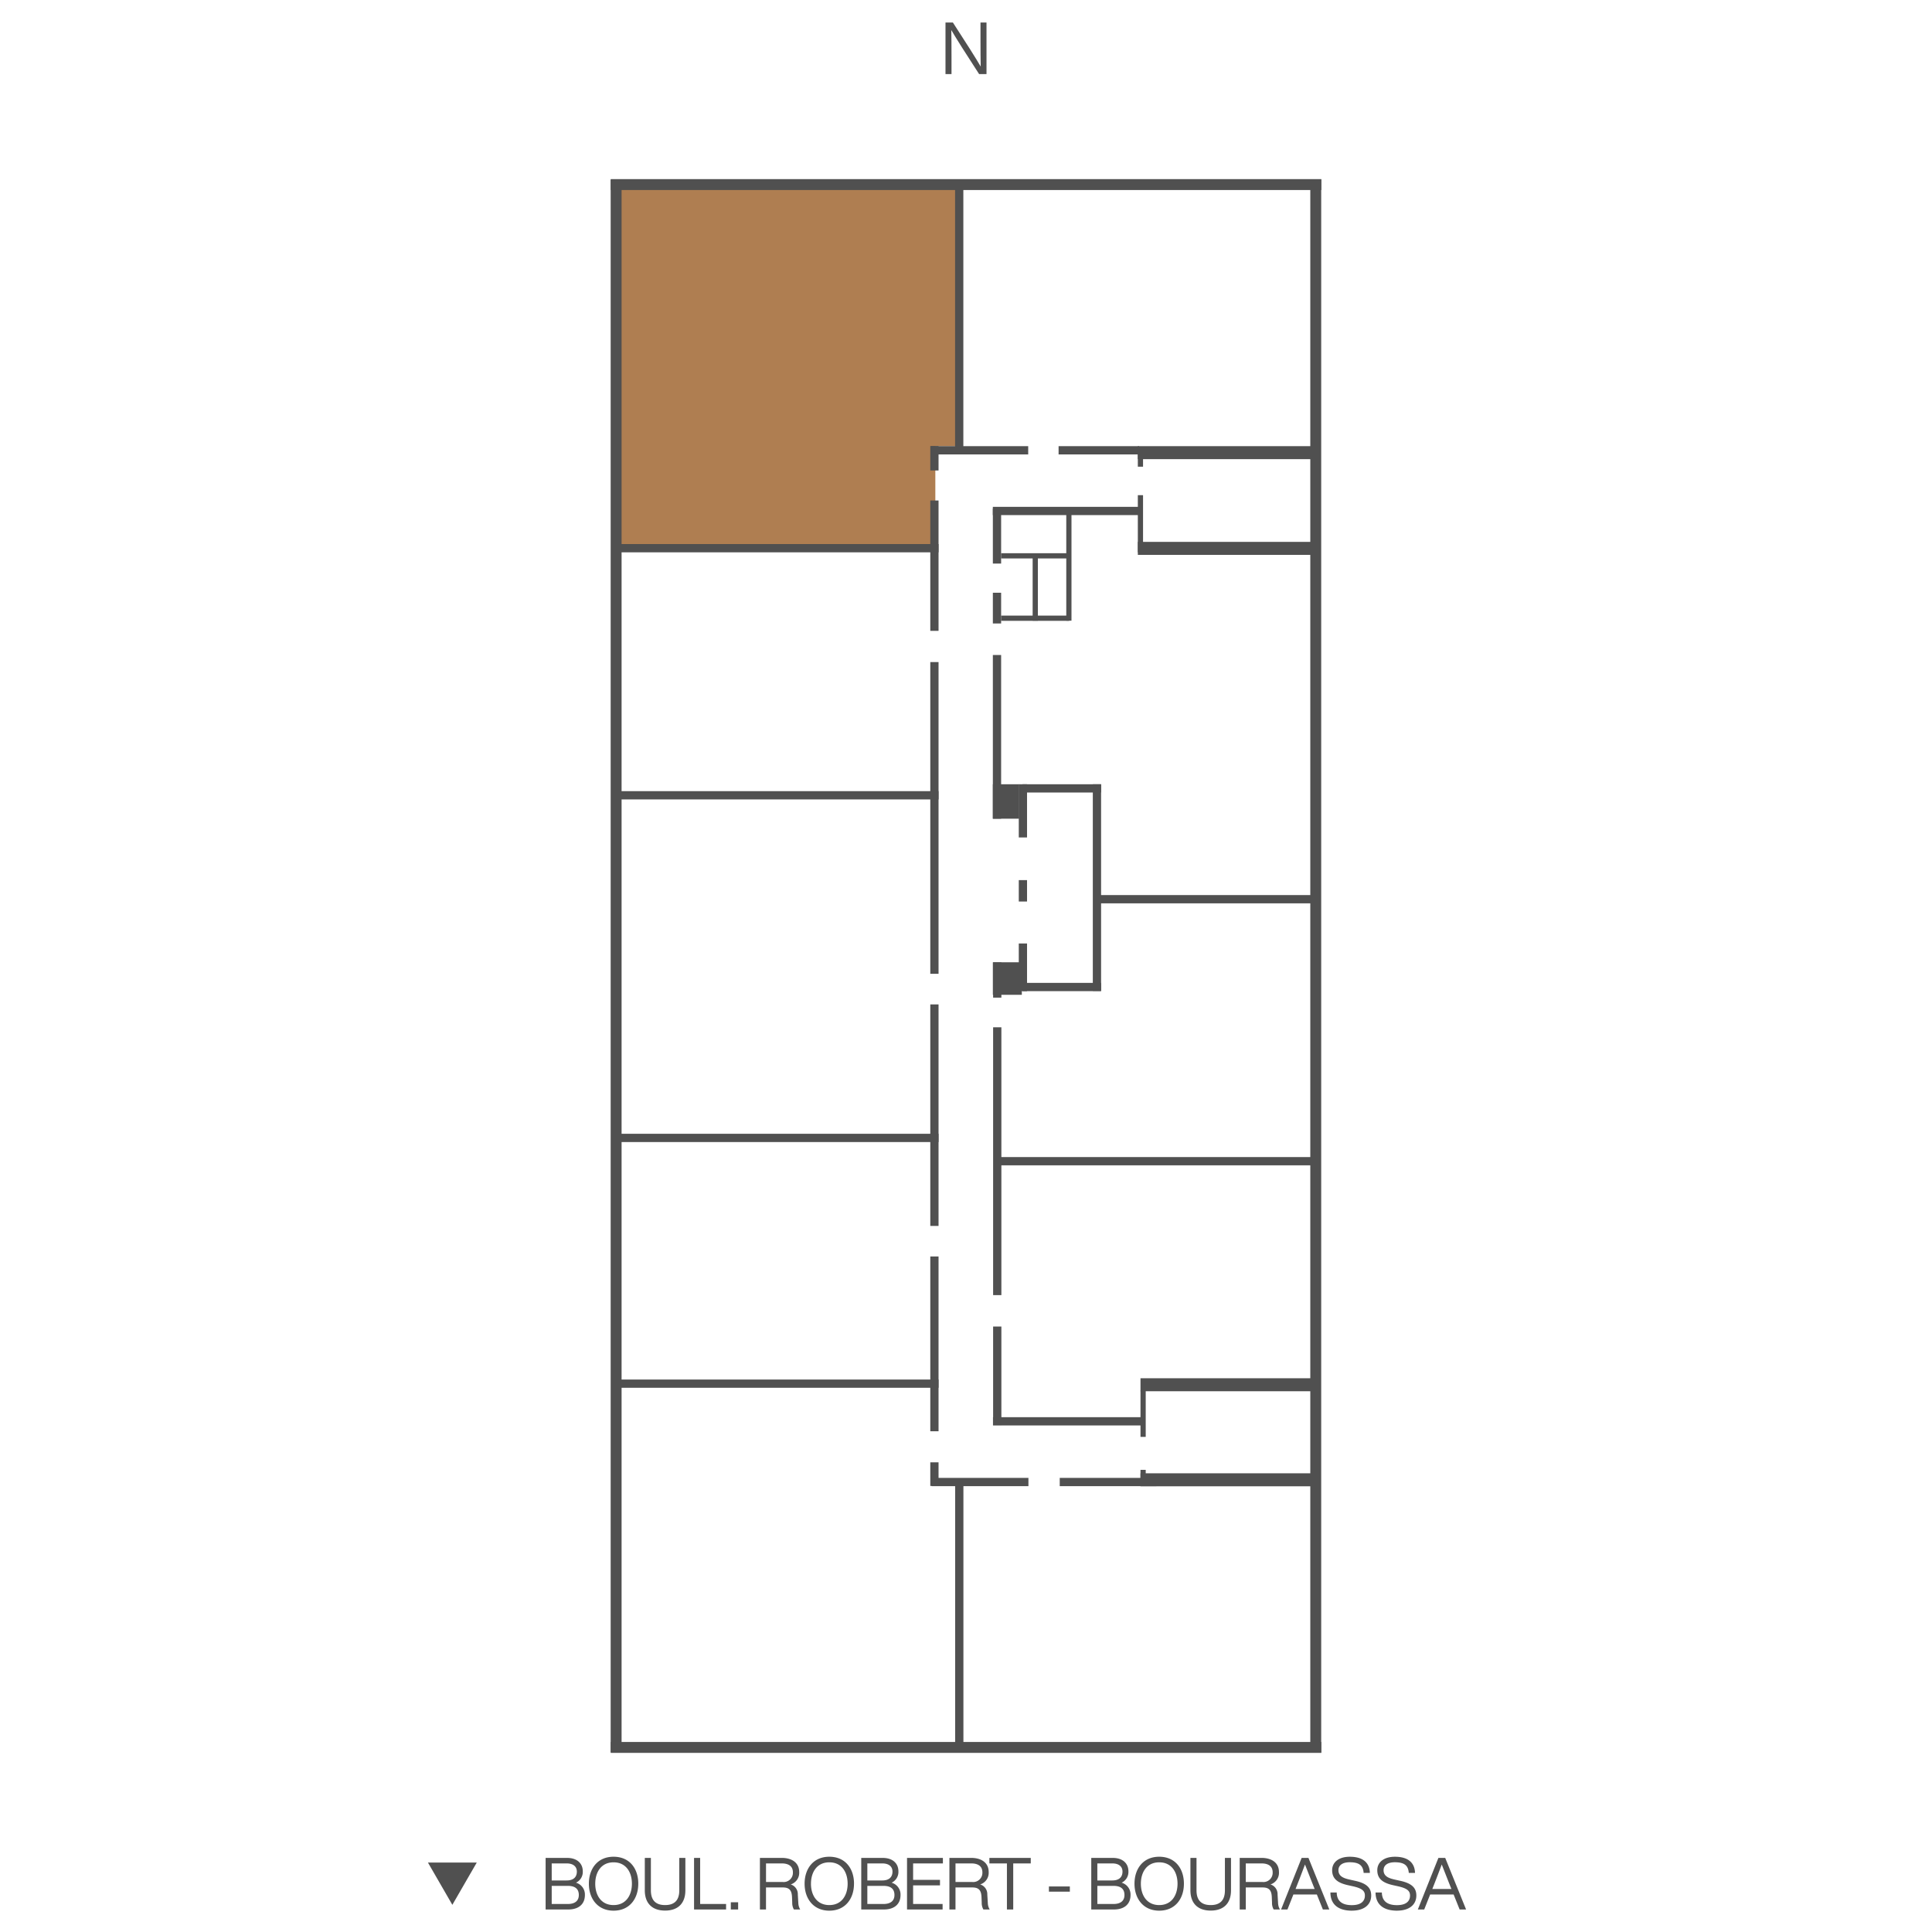 <?xml version="1.0" encoding="UTF-8"?> <svg xmlns="http://www.w3.org/2000/svg" id="Layer_1" data-name="Layer 1" width="480" height="480" viewBox="0 0 480 480"><path d="M143.1,467.748a2.954,2.954,0,0,0,1.692-2.808c0-1.944-1.368-3.348-3.906-3.348h-5.328v12.816h5.6c2.682,0,4.158-1.386,4.158-3.6A3.052,3.052,0,0,0,143.1,467.748Zm-2.322-4.788c1.656,0,2.538.792,2.538,2.034,0,1.386-.864,2.2-2.538,2.2h-3.708v-4.23Zm-3.708,10.08v-4.5h4c1.818,0,2.736.756,2.736,2.268,0,1.422-.936,2.232-2.718,2.232Zm21.51-5.04c0-3.78-2.178-6.7-6.138-6.7-3.942,0-6.138,2.934-6.138,6.7,0,3.744,2.214,6.7,6.138,6.7C156.381,474.7,158.577,471.762,158.577,468Zm-10.692,0c0-2.844,1.458-5.31,4.554-5.31s4.554,2.466,4.554,5.31-1.458,5.31-4.554,5.31S147.885,470.844,147.885,468Zm22.391,1.656v-8.064h-1.512v8.064c0,2.43-1.17,3.654-3.528,3.654s-3.528-1.224-3.528-3.654v-8.064H160.2v8.064c0,3.222,1.836,5.022,5.04,5.022S170.276,472.878,170.276,469.656Zm3.67-8.064h-1.512v12.816h7.956V473.04h-6.444Zm9.438,12.816v-1.8h-1.818v1.8Zm14.829-3.708a2.519,2.519,0,0,0-1.764-2.52,3.027,3.027,0,0,0,2.106-3.1c0-2.232-1.746-3.492-4.338-3.492H188.8v12.816h1.512v-5.472h4.176c1.566,0,2.214.648,2.286,2.394l.054,1.368a3.217,3.217,0,0,0,.414,1.71h1.566a3.336,3.336,0,0,1-.468-1.638Zm-7.9-3.132V462.96h3.906c1.728,0,2.772.72,2.772,2.214a2.29,2.29,0,0,1-2.592,2.394Zm21.861.432c0-3.78-2.178-6.7-6.138-6.7-3.942,0-6.138,2.934-6.138,6.7,0,3.744,2.214,6.7,6.138,6.7C209.976,474.7,212.172,471.762,212.172,468Zm-10.692,0c0-2.844,1.458-5.31,4.554-5.31s4.554,2.466,4.554,5.31-1.458,5.31-4.554,5.31S201.48,470.844,201.48,468Zm20.033-.252a2.954,2.954,0,0,0,1.692-2.808c0-1.944-1.368-3.348-3.906-3.348h-5.328v12.816h5.6c2.682,0,4.158-1.386,4.158-3.6A3.052,3.052,0,0,0,221.513,467.748Zm-2.322-4.788c1.656,0,2.538.792,2.538,2.034,0,1.386-.864,2.2-2.538,2.2h-3.708v-4.23Zm-3.708,10.08v-4.5h4c1.818,0,2.736.756,2.736,2.268,0,1.422-.936,2.232-2.718,2.232Zm18.771-11.448h-8.91v12.816h8.838V473.04h-7.326v-4.626h6.678v-1.368h-6.678V462.96h7.4Zm11.033,9.108a2.519,2.519,0,0,0-1.764-2.52,3.027,3.027,0,0,0,2.106-3.1c0-2.232-1.746-3.492-4.338-3.492h-5.418v12.816h1.512v-5.472h4.176c1.566,0,2.214.648,2.286,2.394l.054,1.368a3.217,3.217,0,0,0,.414,1.71h1.566a3.336,3.336,0,0,1-.468-1.638Zm-7.9-3.132V462.96h3.906c1.728,0,2.772.72,2.772,2.214a2.29,2.29,0,0,1-2.592,2.394Zm8.419-5.976v1.368h4.356v11.448h1.566V462.96h4.356v-1.368ZM265.8,469.98v-1.3h-5.2v1.3Zm12.863-2.232a2.954,2.954,0,0,0,1.692-2.808c0-1.944-1.368-3.348-3.906-3.348h-5.328v12.816h5.6c2.682,0,4.158-1.386,4.158-3.6A3.052,3.052,0,0,0,278.66,467.748Zm-2.322-4.788c1.656,0,2.538.792,2.538,2.034,0,1.386-.864,2.2-2.538,2.2H272.63v-4.23Zm-3.708,10.08v-4.5h4c1.818,0,2.736.756,2.736,2.268,0,1.422-.936,2.232-2.718,2.232ZM294.139,468c0-3.78-2.178-6.7-6.138-6.7-3.942,0-6.138,2.934-6.138,6.7,0,3.744,2.214,6.7,6.138,6.7C291.943,474.7,294.139,471.762,294.139,468Zm-10.692,0c0-2.844,1.458-5.31,4.554-5.31s4.554,2.466,4.554,5.31-1.458,5.31-4.554,5.31S283.447,470.844,283.447,468Zm22.391,1.656v-8.064h-1.512v8.064c0,2.43-1.17,3.654-3.528,3.654s-3.528-1.224-3.528-3.654v-8.064h-1.512v8.064c0,3.222,1.836,5.022,5.04,5.022S305.838,472.878,305.838,469.656ZM317.41,470.7a2.519,2.519,0,0,0-1.764-2.52,3.027,3.027,0,0,0,2.106-3.1c0-2.232-1.746-3.492-4.338-3.492H308v12.816h1.512v-5.472h4.176c1.566,0,2.214.648,2.286,2.394l.054,1.368a3.217,3.217,0,0,0,.414,1.71H318a3.336,3.336,0,0,1-.468-1.638Zm-7.9-3.132V462.96h3.906c1.728,0,2.772.72,2.772,2.214a2.29,2.29,0,0,1-2.592,2.394Zm20.756,6.84-5.184-12.816h-1.692l-5.112,12.816h1.584l1.476-3.726h5.832l1.494,3.726Zm-8.334-5.238c.774-1.944,1.53-3.924,2.286-5.94.99,2.52,1.764,4.5,2.34,5.922l.072.162h-4.752Zm13.932,5.526c3.024,0,4.806-1.458,4.806-3.762,0-1.89-1.116-3.024-4-3.654l-1.134-.252c-1.35-.306-3.006-.684-3.006-2.376,0-1.224.99-1.98,2.808-1.98,2.43,0,3.312.864,3.456,2.646h1.548c-.054-2.088-1.242-4.014-5-4.014-2.664,0-4.374,1.314-4.374,3.348,0,2.16,1.422,3.15,3.888,3.708l1.134.252c2.286.5,3.114,1.1,3.114,2.322,0,1.566-1.17,2.394-3.24,2.394-2.466,0-3.726-1.044-3.762-3.15h-1.566C330.552,473.256,332.622,474.7,335.862,474.7Zm11.215,0c3.024,0,4.806-1.458,4.806-3.762,0-1.89-1.116-3.024-4-3.654l-1.134-.252c-1.35-.306-3.006-.684-3.006-2.376,0-1.224.99-1.98,2.808-1.98,2.43,0,3.312.864,3.456,2.646h1.548c-.054-2.088-1.242-4.014-5-4.014-2.664,0-4.374,1.314-4.374,3.348,0,2.16,1.422,3.15,3.888,3.708l1.134.252c2.286.5,3.114,1.1,3.114,2.322,0,1.566-1.17,2.394-3.24,2.394-2.466,0-3.726-1.044-3.762-3.15h-1.566C341.767,473.256,343.837,474.7,347.077,474.7Zm17.166-.288-5.184-12.816h-1.692l-5.112,12.816h1.584l1.476-3.726h5.832l1.494,3.726Zm-8.334-5.238c.774-1.944,1.53-3.924,2.286-5.94.99,2.52,1.764,4.5,2.34,5.922l.072.162h-4.752Z" fill="#505050"></path><path d="M112.385,473.25l-6.062-10.5h12.125Z" fill="#505050"></path><g><polygon points="238.074 46.399 238.074 110.854 232.383 110.854 232.383 135.972 153.358 135.972 153.358 46.399 238.074 46.399" fill="#af7e51"></polygon><rect x="325.54" y="44.612" width="2.709" height="390.773" fill="#505050"></rect><rect x="151.719" y="44.612" width="2.712" height="390.773" fill="#505050"></rect><rect x="151.742" y="432.788" width="176.54" height="2.709" fill="#505050"></rect><rect x="151.742" y="44.503" width="176.54" height="2.709" fill="#505050"></rect><rect x="153.845" y="135.169" width="79.334" height="2.054" fill="#505050"></rect><rect x="153.845" y="196.56" width="79.334" height="2.054" fill="#505050"></rect><rect x="153.845" y="281.686" width="79.334" height="2.054" fill="#505050"></rect><rect x="153.845" y="342.741" width="79.334" height="2.05" fill="#505050"></rect><rect x="237.303" y="367.484" width="2.054" height="66.782" fill="#505050"></rect><rect x="237.286" y="45.856" width="2.054" height="66.235" fill="#505050"></rect><rect x="263.004" y="110.847" width="19.987" height="2.054" fill="#505050"></rect><rect x="231.277" y="110.847" width="24.177" height="2.054" fill="#505050"></rect><rect x="231.129" y="110.821" width="2.05" height="6.066" fill="#505050"></rect><rect x="231.129" y="124.347" width="2.05" height="32.385" fill="#505050"></rect><rect x="231.129" y="164.49" width="2.05" height="77.448" fill="#505050"></rect><rect x="246.673" y="162.733" width="2.054" height="40.673" fill="#505050"></rect><rect x="246.673" y="147.264" width="2.054" height="7.636" fill="#505050"></rect><rect x="246.673" y="126.345" width="2.054" height="13.672" fill="#505050"></rect><rect x="246.666" y="125.924" width="36.585" height="2.05" fill="#505050"></rect><rect x="231.129" y="249.544" width="2.05" height="55.035" fill="#505050"></rect><rect x="231.129" y="312.166" width="2.05" height="43.427" fill="#505050"></rect><rect x="231.129" y="363.311" width="2.05" height="5.871" fill="#505050"></rect><rect x="231.491" y="367.178" width="24.019" height="2.054" fill="#505050"></rect><rect x="263.29" y="367.178" width="24.019" height="2.054" fill="#505050"></rect><rect x="246.706" y="352.095" width="37.743" height="2.054" fill="#505050"></rect><rect x="246.739" y="329.573" width="2.05" height="24.486" fill="#505050"></rect><rect x="246.739" y="255.228" width="2.05" height="66.541" fill="#505050"></rect><rect x="246.739" y="239.075" width="2.05" height="8.784" fill="#505050"></rect><rect x="247.766" y="287.472" width="79.542" height="2.05" fill="#505050"></rect><rect x="271.666" y="222.379" width="55.641" height="2.054" fill="#505050"></rect><rect x="271.508" y="194.848" width="2.054" height="51.346" fill="#505050"></rect><rect x="254.025" y="244.193" width="19.537" height="2.054" fill="#505050"></rect><rect x="254.025" y="194.848" width="19.537" height="2.05" fill="#505050"></rect><rect x="253.114" y="194.848" width="2.05" height="13.217" fill="#505050"></rect><rect x="253.114" y="234.405" width="2.05" height="11.842" fill="#505050"></rect><rect x="253.114" y="218.663" width="2.05" height="5.319" fill="#505050"></rect><rect x="246.673" y="194.848" width="6.526" height="8.554" fill="#505050"></rect><rect x="246.673" y="239.075" width="7.198" height="8.08" fill="#505050"></rect><rect x="264.913" y="126.49" width="1.293" height="27.718" fill="#505050"></rect><rect x="282.692" y="123.024" width="1.293" height="14.198" fill="#505050"></rect><rect x="283.353" y="345.483" width="1.297" height="11.506" fill="#505050"></rect><rect x="283.353" y="365.18" width="1.297" height="2.676" fill="#505050"></rect><rect x="282.692" y="111.137" width="1.293" height="4.812" fill="#505050"></rect><rect x="256.56" y="138.233" width="1.297" height="15.979" fill="#505050"></rect><rect x="248.723" y="137.446" width="16.9" height="1.297" fill="#505050"></rect><rect x="248.723" y="152.945" width="16.9" height="1.297" fill="#505050"></rect><rect x="283.353" y="342.422" width="43.648" height="3.229" fill="#505050"></rect><rect x="283.353" y="366.036" width="43.648" height="3.229" fill="#505050"></rect><rect x="282.692" y="134.629" width="44.313" height="3.232" fill="#505050"></rect><rect x="282.692" y="110.847" width="44.313" height="3.229" fill="#505050"></rect></g><path d="M243.6,9.912c0,2.736.018,4.95.054,6.624-.522-.9-1.4-2.34-2.664-4.338l-4.248-6.606h-1.836V18.408H236.4v-4.32c0-2.736-.018-4.95-.054-6.624.522.9,1.4,2.34,2.664,4.338l4.248,6.606h1.836V5.592H243.6Z" fill="#505050"></path></svg> 